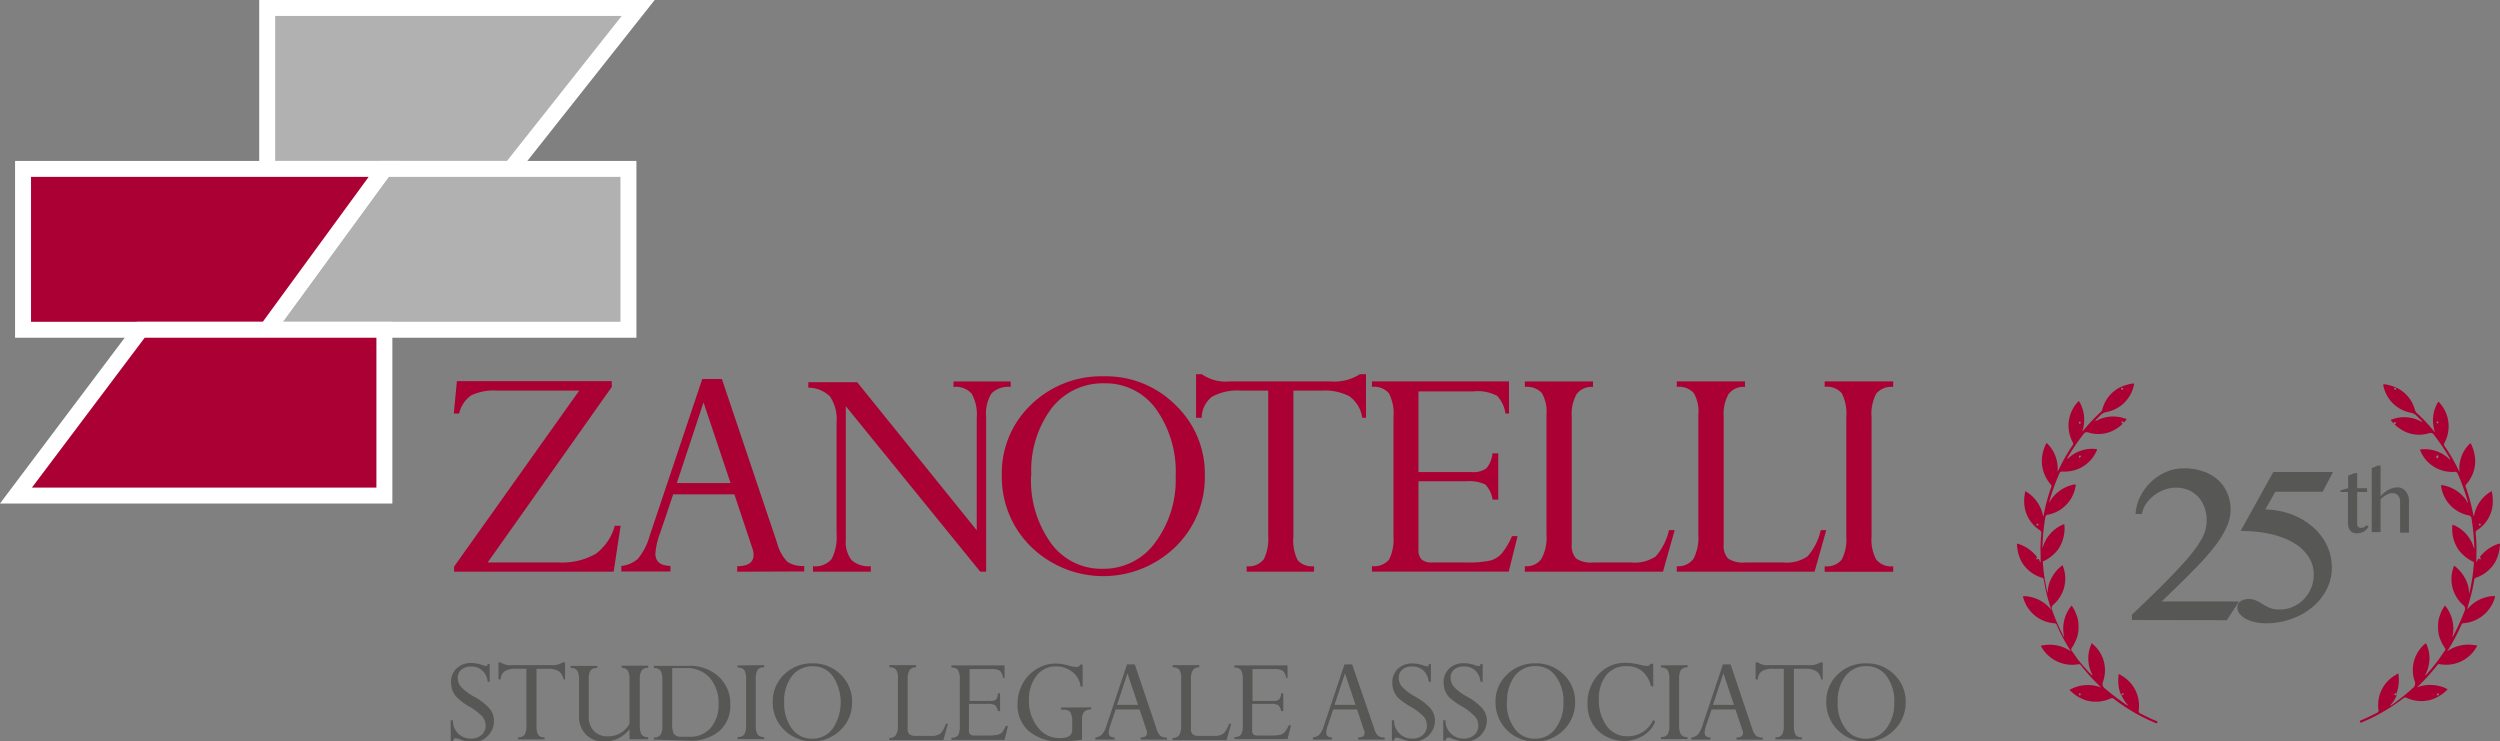 <svg xmlns="http://www.w3.org/2000/svg" viewBox="0 0 282.01 83.64"><rect x="0" y="0" width="282.01" height="83.64" fill="#808080" stroke="none"/><defs><style>.cls-1,.cls-4{fill:#ab0033;}.cls-2{fill:#575756;}.cls-3{fill:#b1b1b1;}.cls-3,.cls-4{stroke:#fff;stroke-miterlimit:10;stroke-width:1.8px;}</style></defs><g id="Modalità_Isolamento" data-name="Modalità Isolamento"><path class="cls-1" d="M85.34,62.66H86l-.79,5.18h-18v-.57L81.33,47.41H72.06a5.92,5.92,0,0,0-2.92.54A3.45,3.45,0,0,0,67.78,50h-.6l.35-3.66H85V47L71,66.8h8.1a7.6,7.6,0,0,0,4.13-1A5.87,5.87,0,0,0,85.34,62.66Z" transform="translate(-15.99 -3.35)"/><path class="cls-1" d="M99.15,67.84v-.62c1.23,0,1.85-.43,1.85-1.29a2.45,2.45,0,0,0-.17-.82l-2-6h-6.9l-1.46,4.32a8.33,8.33,0,0,0-.55,2.36c0,.91.56,1.37,1.7,1.4v.62H86.08v-.62a3.29,3.29,0,0,0,1.85-.79,6.87,6.87,0,0,0,1.34-2.59l5.94-17.71h2.21l6.23,18.5a4.75,4.75,0,0,0,1.15,2.11,3,3,0,0,0,1.91.48v.62Zm-6.81-10H98.4l-3.05-9.1Z" transform="translate(-15.99 -3.35)"/><path class="cls-1" d="M123.55,47v-.62H130V47a2.7,2.7,0,0,0-2.17.73,4.32,4.32,0,0,0-.6,2.65V67.84h-.66L111.4,49.17V64.25a3.29,3.29,0,0,0,.65,2.28,2.87,2.87,0,0,0,2.17.69v.62H107.7v-.62a2.39,2.39,0,0,0,2.11-.82,5.48,5.48,0,0,0,.55-2.87V51a4.59,4.59,0,0,0-.74-2.92,3.51,3.51,0,0,0-2.45-1v-.62h5.51l13.49,16.71V50.52a4.87,4.87,0,0,0-.56-2.75A2.37,2.37,0,0,0,123.55,47Z" transform="translate(-15.99 -3.35)"/><path class="cls-1" d="M129,57a10.64,10.64,0,0,1,3.3-8,11.34,11.34,0,0,1,8.22-3.2,11.07,11.07,0,0,1,8.08,3.25,10.66,10.66,0,0,1,3.3,7.92,10.93,10.93,0,0,1-3.33,8.08,11.68,11.68,0,0,1-16.25,0A11,11,0,0,1,129,57Zm3.3,0a12.09,12.09,0,0,0,2.23,7.6,7,7,0,0,0,5.86,2.91,7.15,7.15,0,0,0,5.94-3,11.78,11.78,0,0,0,2.28-7.4,12.19,12.19,0,0,0-2.23-7.64,7,7,0,0,0-5.79-2.88,7.31,7.31,0,0,0-6,2.84A11.72,11.72,0,0,0,132.33,57Z" transform="translate(-15.99 -3.35)"/><path class="cls-1" d="M165.15,47.41h-3.26V63.92a4.93,4.93,0,0,0,.48,2.62,2.13,2.13,0,0,0,1.85.68v.62h-7.6v-.62a2.15,2.15,0,0,0,1.93-.78,5.15,5.15,0,0,0,.5-2.63V47.41h-3.11a5.82,5.82,0,0,0-3.25.71,3,3,0,0,0-1.14,2.36h-.64V45.56h.64a4.77,4.77,0,0,0,3.22.81H166a5.39,5.39,0,0,0,3.4-.81h.68v4.92h-.42a3.65,3.65,0,0,0-1.44-2.42A5.94,5.94,0,0,0,165.15,47.41Z" transform="translate(-15.99 -3.35)"/><path class="cls-1" d="M184.35,54.49H185v5.22h-.64a3.07,3.07,0,0,0-.84-1.72,4.32,4.32,0,0,0-2.16-.35H176v7.69a1.5,1.5,0,0,0,.36,1.14,1.75,1.75,0,0,0,1.21.33h3.76a12.08,12.08,0,0,0,2.78-.22,2.71,2.71,0,0,0,1.3-.82,8.32,8.32,0,0,0,1.14-1.93h.63l-1,4H170.75v-.62a2.17,2.17,0,0,0,1.94-.75,5.11,5.11,0,0,0,.49-2.62V50.41a5,5,0,0,0-.51-2.69,2.18,2.18,0,0,0-1.92-.73v-.62h15.46V50h-.4a3.65,3.65,0,0,0-.94-2,4.68,4.68,0,0,0-2.66-.5H176V56.6h6a2.44,2.44,0,0,0,1.68-.44A3.1,3.1,0,0,0,184.35,54.49Z" transform="translate(-15.99 -3.35)"/><path class="cls-1" d="M204.26,63.15h.64l-1.32,4.69H188v-.62a2.07,2.07,0,0,0,1.87-.83,5,5,0,0,0,.57-2.76V50.1a4.1,4.1,0,0,0-.53-2.42A2.25,2.25,0,0,0,188,47v-.62h7.69V47a2.08,2.08,0,0,0-1.84.79,4.52,4.52,0,0,0-.56,2.59V64.73a2.14,2.14,0,0,0,.5,1.63,3.1,3.1,0,0,0,1.94.44H200a4.26,4.26,0,0,0,2.77-.69A6.83,6.83,0,0,0,204.26,63.15Z" transform="translate(-15.99 -3.35)"/><path class="cls-1" d="M221.38,63.15H222l-1.32,4.69H205.14v-.62a2.12,2.12,0,0,0,1.88-.83,5.24,5.24,0,0,0,.55-2.76V50.1a4.11,4.11,0,0,0-.52-2.42,2.26,2.26,0,0,0-1.91-.69v-.62h7.69V47a2.08,2.08,0,0,0-1.84.79,4.52,4.52,0,0,0-.56,2.59V64.73a2.11,2.11,0,0,0,.5,1.63,3.08,3.08,0,0,0,1.93.44h4.27a4.21,4.21,0,0,0,2.76-.69A6.71,6.71,0,0,0,221.38,63.15Z" transform="translate(-15.99 -3.35)"/><path class="cls-1" d="M229.55,46.37V47a2.18,2.18,0,0,0-1.91.75,4.9,4.9,0,0,0-.53,2.67v13.4a4.84,4.84,0,0,0,.53,2.66,2.18,2.18,0,0,0,1.91.75v.62h-7.73v-.62a2.19,2.19,0,0,0,1.92-.74,5,5,0,0,0,.52-2.67V50.41a5.06,5.06,0,0,0-.51-2.7,2.2,2.2,0,0,0-1.93-.72v-.62Z" transform="translate(-15.99 -3.35)"/><path class="cls-2" d="M71,78.26h.23v2H71A1.9,1.9,0,0,0,70.41,79a1.79,1.79,0,0,0-1.27-.46,1.64,1.64,0,0,0-1.09.34,1.13,1.13,0,0,0-.42.92,1.56,1.56,0,0,0,.34,1,5.82,5.82,0,0,0,1.49,1.13,6.44,6.44,0,0,1,1.79,1.39,2.13,2.13,0,0,1,.46,1.36,2.3,2.3,0,0,1-.7,1.69,2.33,2.33,0,0,1-1.69.7,4.56,4.56,0,0,1-1.45-.32,2.48,2.48,0,0,0-.47-.13c-.14,0-.24.11-.32.33h-.25V84.6h.25a2,2,0,0,0,2,2.07,1.81,1.81,0,0,0,1.23-.41,1.41,1.41,0,0,0,.46-1.09,1.55,1.55,0,0,0-.38-1A6.67,6.67,0,0,0,68.83,83,6.6,6.6,0,0,1,67.52,82a2.28,2.28,0,0,1-.49-.77,2.51,2.51,0,0,1-.16-.92,2,2,0,0,1,.64-1.57,2.29,2.29,0,0,1,1.65-.6,3.75,3.75,0,0,1,1.21.22,1.59,1.59,0,0,0,.43.1.23.23,0,0,0,.14,0A.88.88,0,0,0,71,78.26Z" transform="translate(-15.99 -3.35)"/><path class="cls-2" d="M77.79,78.79H76.51v6.46a2,2,0,0,0,.19,1,.81.81,0,0,0,.72.27v.24h-3v-.24a.81.81,0,0,0,.75-.31,1.88,1.88,0,0,0,.2-1V78.79H74.19a2.27,2.27,0,0,0-1.27.28,1.16,1.16,0,0,0-.45.92h-.25V78.07h.25a1.86,1.86,0,0,0,1.26.31h4.4a2.11,2.11,0,0,0,1.33-.31h.27V80h-.17a1.4,1.4,0,0,0-.56-.94A2.29,2.29,0,0,0,77.79,78.79Z" transform="translate(-15.99 -3.35)"/><path class="cls-2" d="M87,85V80a1.94,1.94,0,0,0-.19-1,.85.85,0,0,0-.7-.31v-.25h3v.25a.86.86,0,0,0-.74.29,1.92,1.92,0,0,0-.21,1V85.2a2,2,0,0,0,.2,1,.85.85,0,0,0,.75.3v.24H87V85.61A3.57,3.57,0,0,1,84.16,87a2.77,2.77,0,0,1-2.09-.8,2.89,2.89,0,0,1-.76-2.09V80a2,2,0,0,0-.2-1,.85.85,0,0,0-.75-.29v-.25h3v.25a.86.86,0,0,0-.76.28,1.87,1.87,0,0,0-.2,1V84.2A2.22,2.22,0,0,0,83,85.82a2.06,2.06,0,0,0,1.58.59A2.73,2.73,0,0,0,87,85Z" transform="translate(-15.99 -3.35)"/><path class="cls-2" d="M89.75,86.78v-.24a.85.85,0,0,0,.75-.3,1.88,1.88,0,0,0,.21-1V80a1.92,1.92,0,0,0-.21-1,.88.88,0,0,0-.75-.29v-.25h3.89a4.78,4.78,0,0,1,3.44,1.23,4.09,4.09,0,0,1,1.29,3.11,3.81,3.81,0,0,1-1.22,3,4.93,4.93,0,0,1-3.4,1.1Zm3.66-8.07H91.82V84.9A2.5,2.5,0,0,0,92,86.13a1,1,0,0,0,.86.33h.87a3.07,3.07,0,0,0,2.43-1,4,4,0,0,0,.89-2.72,4.28,4.28,0,0,0-1-2.93A3.4,3.4,0,0,0,93.41,78.71Z" transform="translate(-15.99 -3.35)"/><path class="cls-2" d="M102.19,78.38v.25a.87.87,0,0,0-.74.29,1.92,1.92,0,0,0-.21,1V85.2a1.9,1.9,0,0,0,.21,1,.87.87,0,0,0,.74.29v.24h-3v-.24a.88.88,0,0,0,.76-.29,2,2,0,0,0,.2-1V80a2,2,0,0,0-.2-1.06.86.86,0,0,0-.76-.28v-.25Z" transform="translate(-15.99 -3.35)"/><path class="cls-2" d="M103.16,82.54a4.15,4.15,0,0,1,1.29-3.11,4.4,4.4,0,0,1,3.21-1.25,4.34,4.34,0,0,1,3.16,1.26,4.19,4.19,0,0,1,1.29,3.1,4.26,4.26,0,0,1-1.3,3.16,4.55,4.55,0,0,1-6.35,0A4.26,4.26,0,0,1,103.16,82.54Zm1.29,0a4.76,4.76,0,0,0,.87,3,2.75,2.75,0,0,0,2.29,1.14,2.82,2.82,0,0,0,2.33-1.16,5.32,5.32,0,0,0,0-5.88,2.7,2.7,0,0,0-2.26-1.13,2.87,2.87,0,0,0-2.36,1.11A4.59,4.59,0,0,0,104.45,82.56Z" transform="translate(-15.99 -3.35)"/><path class="cls-2" d="M122.67,85h.25l-.51,1.83h-6.09v-.24a.82.82,0,0,0,.74-.33,2,2,0,0,0,.22-1.08V79.85a1.58,1.58,0,0,0-.21-.95.87.87,0,0,0-.75-.27v-.25h3v.25a.82.82,0,0,0-.72.31,1.74,1.74,0,0,0-.22,1v5.61a.83.83,0,0,0,.2.64,1.21,1.21,0,0,0,.75.17H121a1.64,1.64,0,0,0,1.08-.27A2.55,2.55,0,0,0,122.67,85Z" transform="translate(-15.99 -3.35)"/><path class="cls-2" d="M128.55,81.56h.25v2h-.25a1.17,1.17,0,0,0-.33-.67,1.69,1.69,0,0,0-.85-.14h-2.08v3a.58.58,0,0,0,.14.44.67.67,0,0,0,.48.13h1.46a5.13,5.13,0,0,0,1.09-.08A1.14,1.14,0,0,0,129,86a2.93,2.93,0,0,0,.44-.76h.25l-.38,1.57h-6v-.24a.86.86,0,0,0,.76-.29,2,2,0,0,0,.19-1V80a2,2,0,0,0-.2-1.06.85.85,0,0,0-.75-.28v-.25h6v1.41h-.16a1.45,1.45,0,0,0-.37-.8,1.8,1.8,0,0,0-1-.2h-2.42v3.6h2.35a.89.89,0,0,0,.65-.18A1.13,1.13,0,0,0,128.55,81.56Z" transform="translate(-15.99 -3.35)"/><path class="cls-2" d="M139.08,83.14v.25a1,1,0,0,0-.79.25,1.27,1.27,0,0,0-.24.88v2.26a7.57,7.57,0,0,1-1.1.14c-.54,0-1,.07-1.25.07a5.29,5.29,0,0,1-3.63-1.15,3.85,3.85,0,0,1-1.3-3,4.87,4.87,0,0,1,.57-2.36,4.33,4.33,0,0,1,1.59-1.67,4.12,4.12,0,0,1,2.17-.61,5.24,5.24,0,0,1,1.49.24,3.16,3.16,0,0,0,.79.15.44.44,0,0,0,.47-.28h.27v2.48h-.24a2.43,2.43,0,0,0-.93-1.65,3,3,0,0,0-1.85-.62,2.68,2.68,0,0,0-2.19,1.06,4.32,4.32,0,0,0-.85,2.75,4.69,4.69,0,0,0,1,3.06,3,3,0,0,0,2.47,1.22q1.41,0,1.41-.9v-.91a2.11,2.11,0,0,0-.2-1.08.8.8,0,0,0-.72-.31h-.33v-.25Z" transform="translate(-15.99 -3.35)"/><path class="cls-2" d="M144.66,86.78v-.24q.72,0,.72-.51a1,1,0,0,0-.06-.32l-.78-2.33h-2.7l-.57,1.69a3.48,3.48,0,0,0-.22.92c0,.36.23.54.67.55v.24h-2.17v-.24a1.33,1.33,0,0,0,.72-.31,2.59,2.59,0,0,0,.53-1l2.32-6.93H144l2.44,7.23a1.75,1.75,0,0,0,.45.83,1.21,1.21,0,0,0,.75.19v.24ZM142,82.86h2.37l-1.2-3.55Z" transform="translate(-15.99 -3.35)"/><path class="cls-2" d="M154.62,85h.25l-.51,1.83h-6.09v-.24a.82.82,0,0,0,.74-.33,2,2,0,0,0,.22-1.08V79.85a1.58,1.58,0,0,0-.21-.95.87.87,0,0,0-.75-.27v-.25h3v.25a.82.82,0,0,0-.72.31,1.82,1.82,0,0,0-.22,1v5.61a.83.83,0,0,0,.2.64,1.21,1.21,0,0,0,.75.17H153A1.64,1.64,0,0,0,154,86.1,2.55,2.55,0,0,0,154.62,85Z" transform="translate(-15.99 -3.35)"/><path class="cls-2" d="M160.5,81.56h.25v2h-.25a1.17,1.17,0,0,0-.33-.67,1.67,1.67,0,0,0-.84-.14h-2.09v3a.58.58,0,0,0,.14.44.69.69,0,0,0,.48.13h1.47a5.08,5.08,0,0,0,1.08-.08,1.14,1.14,0,0,0,.51-.32,3.21,3.21,0,0,0,.45-.76h.25l-.39,1.57h-6v-.24a.86.86,0,0,0,.76-.29,2,2,0,0,0,.19-1V80a2,2,0,0,0-.2-1.06.85.85,0,0,0-.75-.28v-.25h6v1.41h-.16a1.38,1.38,0,0,0-.37-.8,1.8,1.8,0,0,0-1-.2h-2.42v3.6h2.35a.93.93,0,0,0,.66-.18A1.21,1.21,0,0,0,160.5,81.56Z" transform="translate(-15.99 -3.35)"/><path class="cls-2" d="M169.2,86.78v-.24q.72,0,.72-.51a.84.84,0,0,0-.07-.32l-.78-2.33h-2.69l-.57,1.69a3.11,3.11,0,0,0-.22.92c0,.36.22.54.66.55v.24h-2.16v-.24a1.33,1.33,0,0,0,.72-.31,2.6,2.6,0,0,0,.52-1l2.32-6.93h.87L171,85.52a1.85,1.85,0,0,0,.44.83,1.25,1.25,0,0,0,.75.19v.24Zm-2.67-3.92h2.37l-1.19-3.55Z" transform="translate(-15.99 -3.35)"/><path class="cls-2" d="M177.16,78.26h.24v2h-.25a2,2,0,0,0-.59-1.27,1.8,1.8,0,0,0-1.27-.46,1.66,1.66,0,0,0-1.1.34,1.16,1.16,0,0,0-.41.92,1.5,1.5,0,0,0,.34,1,5.82,5.82,0,0,0,1.49,1.13,6.6,6.6,0,0,1,1.79,1.39,2.19,2.19,0,0,1,.46,1.36A2.39,2.39,0,0,1,175.47,87a4.61,4.61,0,0,1-1.46-.32,2.47,2.47,0,0,0-.46-.13c-.14,0-.25.11-.32.33H173V84.6h.25a2,2,0,0,0,.61,1.5,2,2,0,0,0,1.41.57,1.76,1.76,0,0,0,1.22-.41,1.38,1.38,0,0,0,.46-1.09,1.5,1.5,0,0,0-.38-1A6.67,6.67,0,0,0,175,83a7.3,7.3,0,0,1-1.31-.95,2.25,2.25,0,0,1-.48-.77,2.51,2.51,0,0,1-.16-.92,2.06,2.06,0,0,1,.63-1.57,2.29,2.29,0,0,1,1.65-.6,3.8,3.8,0,0,1,1.22.22,1.51,1.51,0,0,0,.43.1.2.2,0,0,0,.13,0A.57.57,0,0,0,177.16,78.26Z" transform="translate(-15.99 -3.35)"/><path class="cls-2" d="M183,78.26h.24v2H183a2,2,0,0,0-.59-1.27,1.8,1.8,0,0,0-1.27-.46,1.66,1.66,0,0,0-1.1.34,1.13,1.13,0,0,0-.41.92,1.5,1.5,0,0,0,.34,1,5.64,5.64,0,0,0,1.49,1.13,6.6,6.6,0,0,1,1.79,1.39,2.19,2.19,0,0,1,.46,1.36A2.39,2.39,0,0,1,181.29,87a4.61,4.61,0,0,1-1.46-.32,2.47,2.47,0,0,0-.46-.13c-.14,0-.25.11-.32.33h-.26V84.6h.26a2,2,0,0,0,.61,1.5,2,2,0,0,0,1.41.57,1.78,1.78,0,0,0,1.22-.41,1.38,1.38,0,0,0,.46-1.09,1.5,1.5,0,0,0-.38-1,6.67,6.67,0,0,0-1.58-1.2,7.3,7.3,0,0,1-1.31-.95,2.45,2.45,0,0,1-.49-.77,2.73,2.73,0,0,1-.15-.92,2.06,2.06,0,0,1,.63-1.57,2.29,2.29,0,0,1,1.65-.6,3.8,3.8,0,0,1,1.22.22,1.51,1.51,0,0,0,.43.1.2.2,0,0,0,.13,0A.57.57,0,0,0,183,78.26Z" transform="translate(-15.99 -3.35)"/><path class="cls-2" d="M184.69,82.54A4.14,4.14,0,0,1,186,79.43a4.41,4.41,0,0,1,3.22-1.25,4.36,4.36,0,0,1,3.16,1.26,4.19,4.19,0,0,1,1.29,3.1,4.3,4.3,0,0,1-1.3,3.16A4.36,4.36,0,0,1,189.15,87a4.41,4.41,0,0,1-4.46-4.45Zm1.28,0a4.7,4.7,0,0,0,.88,3,2.74,2.74,0,0,0,2.29,1.14,2.8,2.8,0,0,0,2.32-1.16,4.66,4.66,0,0,0,.89-2.9,4.73,4.73,0,0,0-.87-3,2.71,2.71,0,0,0-2.26-1.13,2.86,2.86,0,0,0-2.36,1.11A4.59,4.59,0,0,0,186,82.56Z" transform="translate(-15.99 -3.35)"/><path class="cls-2" d="M202.48,78.26v2.51h-.25a3.21,3.21,0,0,0-1-1.72,2.68,2.68,0,0,0-1.77-.55,2.77,2.77,0,0,0-2.27,1,4.22,4.22,0,0,0-.84,2.75,4.85,4.85,0,0,0,.89,3,2.77,2.77,0,0,0,2.31,1.15,3.1,3.1,0,0,0,2.93-1.85l.22.21a3.27,3.27,0,0,1-1.36,1.58,4,4,0,0,1-2.14.59,4.25,4.25,0,0,1-2.11-.54,3.75,3.75,0,0,1-1.5-1.48,4.34,4.34,0,0,1-.52-2.16,4.67,4.67,0,0,1,1.23-3.32,4,4,0,0,1,3.1-1.31,7.26,7.26,0,0,1,1.6.22,4.45,4.45,0,0,0,.75.13.45.45,0,0,0,.45-.27Z" transform="translate(-15.99 -3.35)"/><path class="cls-2" d="M206.35,78.38v.25a.86.86,0,0,0-.74.29,1.92,1.92,0,0,0-.21,1V85.2a1.9,1.9,0,0,0,.21,1,.86.86,0,0,0,.74.29v.24h-3v-.24a.85.85,0,0,0,.75-.29,1.89,1.89,0,0,0,.2-1V80a2,2,0,0,0-.19-1.06.88.88,0,0,0-.76-.28v-.25Z" transform="translate(-15.99 -3.35)"/><path class="cls-2" d="M211.88,86.78v-.24c.49,0,.73-.17.73-.51a1.09,1.09,0,0,0-.07-.32l-.78-2.33h-2.69l-.58,1.69a3.35,3.35,0,0,0-.21.92c0,.36.22.54.66.55v.24h-2.17v-.24a1.37,1.37,0,0,0,.73-.31,2.75,2.75,0,0,0,.52-1l2.32-6.93h.87l2.43,7.23a2,2,0,0,0,.45.83,1.25,1.25,0,0,0,.75.19v.24Zm-2.66-3.92h2.37l-1.19-3.55Z" transform="translate(-15.99 -3.35)"/><path class="cls-2" d="M219.63,78.79h-1.28v6.46a2,2,0,0,0,.19,1,.82.82,0,0,0,.72.27v.24h-3v-.24a.84.84,0,0,0,.76-.31,2,2,0,0,0,.19-1V78.79H216a2.29,2.29,0,0,0-1.27.28,1.16,1.16,0,0,0-.45.92h-.25V78.07h.25a1.86,1.86,0,0,0,1.26.31H220a2.11,2.11,0,0,0,1.33-.31h.27V80h-.17a1.4,1.4,0,0,0-.56-.94A2.29,2.29,0,0,0,219.63,78.79Z" transform="translate(-15.99 -3.35)"/><path class="cls-2" d="M222,82.54a4.15,4.15,0,0,1,1.29-3.11,4.41,4.41,0,0,1,3.22-1.25,4.36,4.36,0,0,1,3.16,1.26,4.19,4.19,0,0,1,1.29,3.1,4.3,4.3,0,0,1-1.3,3.16A4.36,4.36,0,0,1,226.47,87,4.42,4.42,0,0,1,222,82.54Zm1.29,0a4.7,4.7,0,0,0,.88,3,2.74,2.74,0,0,0,2.29,1.14,2.8,2.8,0,0,0,2.32-1.16,4.66,4.66,0,0,0,.89-2.9,4.73,4.73,0,0,0-.87-3,2.73,2.73,0,0,0-2.26-1.13,2.86,2.86,0,0,0-2.36,1.11A4.59,4.59,0,0,0,223.29,82.56Z" transform="translate(-15.99 -3.35)"/><polygon class="cls-3" points="30.14 0.9 71.99 0.9 57.63 19.05 30.14 19.05 30.14 0.9"/><polygon class="cls-3" points="70.89 37.2 30.14 37.2 43.4 19.05 70.89 19.05 70.89 37.2"/><polygon class="cls-4" points="2.6 19.05 43.36 19.05 30.1 37.2 2.6 37.2 2.6 19.05"/><polygon class="cls-4" points="43.36 55.9 1.8 55.9 15.87 37.2 43.36 37.2 43.36 55.9"/><path class="cls-2" d="M256.48,73.29v-.6c1.22-1.16,2.27-2.17,3.17-3.06s1.64-1.67,2.27-2.35,1.13-1.27,1.52-1.78a10.36,10.36,0,0,0,.91-1.36,4.34,4.34,0,0,0,.44-1.1,4.27,4.27,0,0,0,.12-1,4.23,4.23,0,0,0-.22-1.37,3.65,3.65,0,0,0-.65-1.18,3.23,3.23,0,0,0-1.09-.82,3.6,3.6,0,0,0-1.51-.31,3.74,3.74,0,0,0-1.31.24,4.36,4.36,0,0,0-1.16.64,4.27,4.27,0,0,0-.9.95,3,3,0,0,0-.47,1.14h-.71a5.05,5.05,0,0,1,.55-2,5.77,5.77,0,0,1,1.21-1.63,5.58,5.58,0,0,1,1.68-1.11,5,5,0,0,1,2-.41,6.43,6.43,0,0,1,2.29.38,4.71,4.71,0,0,1,1.65,1,4.19,4.19,0,0,1,1,1.49,4.68,4.68,0,0,1-.09,3.71A10.69,10.69,0,0,1,265.81,65a30.39,30.39,0,0,1-2.41,2.7q-1.47,1.5-3.57,3.5h8.73l-1.38,2.11Z" transform="translate(-15.99 -3.35)"/><path class="cls-2" d="M278,58.82h-5.35l-1.12,2a8.92,8.92,0,0,1,2.89.53,7.92,7.92,0,0,1,2.39,1.38,6.43,6.43,0,0,1,1.63,2.07,5.79,5.79,0,0,1,.59,2.59,5.24,5.24,0,0,1-.58,2.43,6.4,6.4,0,0,1-1.59,2,7.76,7.76,0,0,1-2.36,1.34,8.43,8.43,0,0,1-2.91.5,5.41,5.41,0,0,1-1.31-.15,3.73,3.73,0,0,1-1-.38,2.17,2.17,0,0,1-.66-.56,1.1,1.1,0,0,1-.24-.67.81.81,0,0,1,.38-.74,1.59,1.59,0,0,1,.88-.24,2.07,2.07,0,0,1,.82.16,4.83,4.83,0,0,1,.67.36,6.72,6.72,0,0,0,.84.46,2.92,2.92,0,0,0,1.2.2,3.55,3.55,0,0,0,1.49-.31,3.76,3.76,0,0,0,1.21-.84,4.06,4.06,0,0,0,.82-1.24,4,4,0,0,0,.3-1.55,3.67,3.67,0,0,0-.58-2,5.1,5.1,0,0,0-1.66-1.56,9,9,0,0,0-2.59-1,15,15,0,0,0-3.42-.35l3.69-6.66h6.73Z" transform="translate(-15.99 -3.35)"/><path class="cls-2" d="M281.6,56.72h.29v1.7H283v.43h-1.11v3.53a.46.46,0,0,0,0,.21.39.39,0,0,0,.11.17.52.52,0,0,0,.17.12.49.49,0,0,0,.21,0,.62.62,0,0,0,.31-.08,1.21,1.21,0,0,0,.24-.21l.25.17a1.67,1.67,0,0,1-.54.55,1.54,1.54,0,0,1-.81.2,1,1,0,0,1-.44-.09.89.89,0,0,1-.3-.24,1,1,0,0,1-.18-.37,1.73,1.73,0,0,1-.06-.47V58.85H280v-.19l.87-.24V57Z" transform="translate(-15.99 -3.35)"/><path class="cls-2" d="M284.53,59.34a3.12,3.12,0,0,1,.94-.76,2.15,2.15,0,0,1,1-.25,1,1,0,0,1,.49.12,1.11,1.11,0,0,1,.4.32,1.61,1.61,0,0,1,.27.48,1.66,1.66,0,0,1,.1.59v3.6h-1V60a1.1,1.1,0,0,0-.22-.75.75.75,0,0,0-.58-.26,1.26,1.26,0,0,0-.33,0l-.36.15a3.61,3.61,0,0,0-.36.23,2.52,2.52,0,0,0-.35.3v3.71h-1V56.15l.71-.29h.29Z" transform="translate(-15.99 -3.35)"/><path class="cls-1" d="M255.23,81.7a4.22,4.22,0,0,1-.26-2.08l0-.22a.51.51,0,0,1,.27.12,3.91,3.91,0,0,1,2,4,.27.27,0,0,0,.17.3c.56.29,1.13.57,1.72.82a.42.42,0,0,1,.14.06c.07,0,.11.08.07.16s-.1.09-.18.06l-.85-.38a20.45,20.45,0,0,1-3.9-2.38.33.33,0,0,0-.38,0,4,4,0,0,1-2.76.18,4.49,4.49,0,0,1-1.83-1.17A4.19,4.19,0,0,1,253,80.9q-.63-.62-1.23-1.26c-.36-.41-.72-.82-1.05-1.25a.26.26,0,0,0-.28-.11,4,4,0,0,1-4.14-1.9c-.12-.19-.12-.19.11-.23a4.2,4.2,0,0,1,3.19.68l-.3-.48a22,22,0,0,1-1.3-2.5.27.27,0,0,0-.26-.19,3.94,3.94,0,0,1-3.52-2.9.71.71,0,0,1,0-.17,4.1,4.1,0,0,1,3.14,1.53l-.41-1.42a18.36,18.36,0,0,1-.4-1.93.27.27,0,0,0-.19-.24A4,4,0,0,1,244,66.67a4.89,4.89,0,0,1-.49-1.87c0-.11,0-.14.12-.11a4.4,4.4,0,0,1,2.08,1.41c.05.07.1.12,0,.19a.09.09,0,0,0,0,.13s.07.07.11,0,.17,0,.21.11.1.2.15.29v-1a15.61,15.61,0,0,1,.08-2.27.38.38,0,0,0-.19-.4,3.88,3.88,0,0,1-1.7-2.65,4.66,4.66,0,0,1,.09-1.74,4.06,4.06,0,0,1,2,2.83c.07-.05.06-.12.07-.17a20.4,20.4,0,0,1,.86-3.15.23.23,0,0,0-.06-.26,4.08,4.08,0,0,1-1-2.32,4.42,4.42,0,0,1,.45-2.26c.08-.17.14-.07.2,0a4,4,0,0,1,1.12,3,.85.85,0,0,0,0,.13l.42-.84a19.13,19.13,0,0,1,1.27-2.14.32.32,0,0,0,0-.36,3.94,3.94,0,0,1,.57-4.51c.11-.14.15-.1.22,0a4.07,4.07,0,0,1,.33,3.2.07.07,0,0,0,0,.09l.57-.66a20.81,20.81,0,0,1,1.47-1.5.75.75,0,0,0,.2-.33,3.85,3.85,0,0,1,1.9-2.42,5.24,5.24,0,0,1,1.53-.48c.13,0,.17,0,.13.14a3.9,3.9,0,0,1-3.05,3.07,1.33,1.33,0,0,0-.75.39c-.19.21-.4.4-.6.6l0,0c.07,0,.11,0,.16,0a4,4,0,0,1,3.28-.23c.12,0,.15.07.06.17a1.94,1.94,0,0,1-.28.29c0-.09,0-.16-.13-.16a.1.1,0,0,0-.1.12c0,.08.07.11.16.09a1.45,1.45,0,0,1-.42.4,3.78,3.78,0,0,1-3.47.65.44.44,0,0,0-.56.19,23.52,23.52,0,0,0-1.74,2.56.77.77,0,0,0-.1.18c.06,0,.08,0,.1,0A3.94,3.94,0,0,1,252.4,54c.13,0,.18,0,.11.17a3.89,3.89,0,0,1-3.41,2.37,1.79,1.79,0,0,1-.4,0c-.23,0-.33,0-.42.26a22.85,22.85,0,0,0-1.12,3.13s0,0,0,.07.11-.16.16-.24A4.09,4.09,0,0,1,250,58c.16,0,.16,0,.13.15a3.91,3.91,0,0,1-3.07,3.25c-.23,0-.33.13-.36.37a23.24,23.24,0,0,0-.31,3.22.81.81,0,0,0,0,.15c.08-.07.07-.15.09-.22a4,4,0,0,1,2.23-2.4c.15-.07.15,0,.16.13a4.19,4.19,0,0,1-.75,2.72,4.45,4.45,0,0,1-1.54,1.25c-.09,0-.16.08-.15.21a21,21,0,0,0,.54,3.45s0,0,0,.12a4.71,4.71,0,0,1,.11-1,4.26,4.26,0,0,1,1.46-2.21c.14-.12.16,0,.18.09a3.88,3.88,0,0,1-1.07,4.25.52.52,0,0,0-.16.69,22.46,22.46,0,0,0,1.29,2.93.18.18,0,0,0,.07.09,4.05,4.05,0,0,1,.83-3.58,4.23,4.23,0,0,1,.56,1.1,2.9,2.9,0,0,1,.21,1,4,4,0,0,1-.13,1.38,4.87,4.87,0,0,1-.61,1.28.27.27,0,0,0,0,.37c.22.29.42.6.63.9A22.42,22.42,0,0,0,252,79.56s0-.08,0-.12a3.94,3.94,0,0,1-.1-3.42c0-.13.09-.13.18,0a3.85,3.85,0,0,1,1.15,4.19.65.65,0,0,0,.24.83,27.18,27.18,0,0,0,2.43,1.84.16.16,0,0,0,.13,0,3.42,3.42,0,0,1-.75-1.19l.06,0c.07.06.13.06.18,0s0-.11,0-.15-.12,0-.15.06Zm.26-34.48a.13.13,0,0,0-.1-.12.1.1,0,0,0-.12.09.11.11,0,0,0,.1.13C255.44,47.32,255.47,47.28,255.49,47.22Zm-9.56,15.3c0-.06,0-.11-.11-.1a.09.09,0,0,0-.1.1c0,.08,0,.12.12.12A.12.12,0,0,0,245.93,62.52Zm4.78,19.15a.1.1,0,0,0-.1-.1.09.09,0,0,0-.11.11.1.1,0,0,0,.1.11C250.66,81.79,250.7,81.75,250.71,81.67Zm-.1-30.74c-.07,0-.11,0-.11.1a.09.09,0,0,0,.09.11c.07,0,.11,0,.12-.1A.11.11,0,0,0,250.61,50.93Zm0,4a.1.1,0,0,0,.12-.09.11.11,0,1,0-.22,0A.1.1,0,0,0,250.59,55Z" transform="translate(-15.99 -3.35)"/><path class="cls-1" d="M286.27,81.64c0-.06-.08-.1-.15-.06s-.08.09,0,.15a.1.1,0,0,0,.17,0l.07,0a3.42,3.42,0,0,1-.75,1.19c.07,0,.09,0,.13,0A28.7,28.7,0,0,0,288.13,81a.66.66,0,0,0,.24-.83A3.86,3.86,0,0,1,289.51,76c.1-.09.14-.09.19,0a3.94,3.94,0,0,1-.1,3.42s-.06.07,0,.12a20.69,20.69,0,0,0,1.53-1.86c.21-.3.41-.61.63-.9a.27.27,0,0,0,0-.37,4.89,4.89,0,0,1-.62-1.28,4.28,4.28,0,0,1-.12-1.38,2.9,2.9,0,0,1,.21-1,4,4,0,0,1,.56-1.1,4.08,4.08,0,0,1,.83,3.58.18.18,0,0,0,.07-.09A23.89,23.89,0,0,0,294,72.28a.53.53,0,0,0-.17-.69,3.9,3.9,0,0,1-1.07-4.25c0-.1,0-.21.19-.09a4.32,4.32,0,0,1,1.46,2.21,4.71,4.71,0,0,1,.11,1l0-.12a22.12,22.12,0,0,0,.54-3.45c0-.13-.06-.17-.15-.21a4.45,4.45,0,0,1-1.54-1.25,4.13,4.13,0,0,1-.75-2.72c0-.1,0-.2.16-.13A4,4,0,0,1,295,65a.36.36,0,0,0,.1.22.81.81,0,0,0,0-.15,24.89,24.89,0,0,0-.31-3.22.38.38,0,0,0-.36-.37,3.91,3.91,0,0,1-3.07-3.25c0-.12,0-.19.13-.15a4.09,4.09,0,0,1,2.72,1.72c0,.08.07.18.16.24s0-.06,0-.07a22.85,22.85,0,0,0-1.12-3.13c-.09-.21-.19-.3-.42-.26a1.91,1.91,0,0,1-.41,0,3.87,3.87,0,0,1-3.4-2.37c-.07-.14,0-.17.11-.17a3.94,3.94,0,0,1,3.16,1.11s0,.06.1,0l-.1-.18a23.52,23.52,0,0,0-1.74-2.56.45.45,0,0,0-.56-.19,3.78,3.78,0,0,1-3.47-.65,1.34,1.34,0,0,1-.42-.4c.08,0,.14,0,.15-.09a.09.09,0,0,0-.09-.12c-.1,0-.13.07-.13.16a1.54,1.54,0,0,1-.28-.29c-.1-.1-.07-.14.06-.17a4,4,0,0,1,3.28.23c.05,0,.09.09.15,0l0,0c-.2-.2-.41-.39-.61-.6a1.27,1.27,0,0,0-.74-.39,3.89,3.89,0,0,1-3.05-3.07c0-.14,0-.15.12-.14a5.06,5.06,0,0,1,1.53.48,3.87,3.87,0,0,1,1.91,2.42.75.75,0,0,0,.2.33,20.81,20.81,0,0,1,1.47,1.5l.56.66a.06.06,0,0,0,0-.09,4,4,0,0,1,.33-3.2c.06-.13.11-.17.22,0a3.94,3.94,0,0,1,.56,4.51.32.32,0,0,0,0,.36A19.13,19.13,0,0,1,293,55.74l.42.84a.85.85,0,0,0,0-.13,3.92,3.92,0,0,1,1.12-3c.06-.07.12-.17.2,0a4.42,4.42,0,0,1,.45,2.26A4,4,0,0,1,294.18,58a.23.23,0,0,0-.05.26,21.59,21.59,0,0,1,.86,3.15s0,.12.07.17a4,4,0,0,1,2-2.83,5.12,5.12,0,0,1,.09,1.74,3.86,3.86,0,0,1-1.71,2.65.38.38,0,0,0-.18.4,17.17,17.17,0,0,1,.08,2.27v1a2.7,2.7,0,0,1,.15-.29c0-.07.05-.22.21-.11s.08,0,.1,0a.08.08,0,0,0,0-.13c-.11-.07-.05-.12,0-.19a4.42,4.42,0,0,1,2.07-1.41c.11,0,.14,0,.13.11a4.89,4.89,0,0,1-.49,1.87,4,4,0,0,1-2.23,1.86.27.27,0,0,0-.19.24,16.17,16.17,0,0,1-.41,1.93c-.12.45-.25.9-.4,1.42a4.1,4.1,0,0,1,3.14-1.53c0,.07,0,.12,0,.17a4,4,0,0,1-3.52,2.9.26.26,0,0,0-.26.19,22,22,0,0,1-1.3,2.5l-.3.48a4.19,4.19,0,0,1,3.18-.68c.24,0,.24,0,.11.23a3.93,3.93,0,0,1-4.13,1.9.26.26,0,0,0-.28.11c-.33.43-.69.84-1.05,1.25s-.81.85-1.24,1.26a4.21,4.21,0,0,1,3.47.21,4.55,4.55,0,0,1-1.83,1.17,4,4,0,0,1-2.76-.18.33.33,0,0,0-.38,0,20.77,20.77,0,0,1-3.9,2.38l-.86.38a.12.12,0,0,1-.18-.06c0-.08,0-.13.08-.16a.42.42,0,0,1,.14-.06c.58-.25,1.15-.53,1.72-.82a.27.27,0,0,0,.17-.3,3.89,3.89,0,0,1,2-4,.52.52,0,0,1,.26-.12,2.07,2.07,0,0,1,0,.22,4.34,4.34,0,0,1-.26,2.08Zm-.09-34.32a.1.1,0,0,0,.09-.13c0-.07,0-.1-.12-.09a.11.11,0,0,0-.09.12C286.08,47.28,286.11,47.32,286.18,47.32Zm9.53,15.32a.11.11,0,0,0,.12-.12.09.09,0,0,0-.1-.1c-.07,0-.1,0-.12.1A.13.13,0,0,0,295.71,62.64ZM291,81.79a.1.1,0,0,0,.1-.11c0-.07,0-.12-.11-.11a.1.1,0,0,0-.1.1C290.84,81.75,290.88,81.79,291,81.79ZM290.84,51c0,.07.05.11.11.1a.09.09,0,0,0,.1-.11.1.1,0,0,0-.11-.1C290.87,50.94,290.83,51,290.84,51Zm.21,3.82a.1.1,0,0,0-.11-.1.11.11,0,0,0-.1.12A.1.1,0,0,0,291,55C291,55,291.06,54.93,291.05,54.86Z" transform="translate(-15.99 -3.35)"/></g></svg>